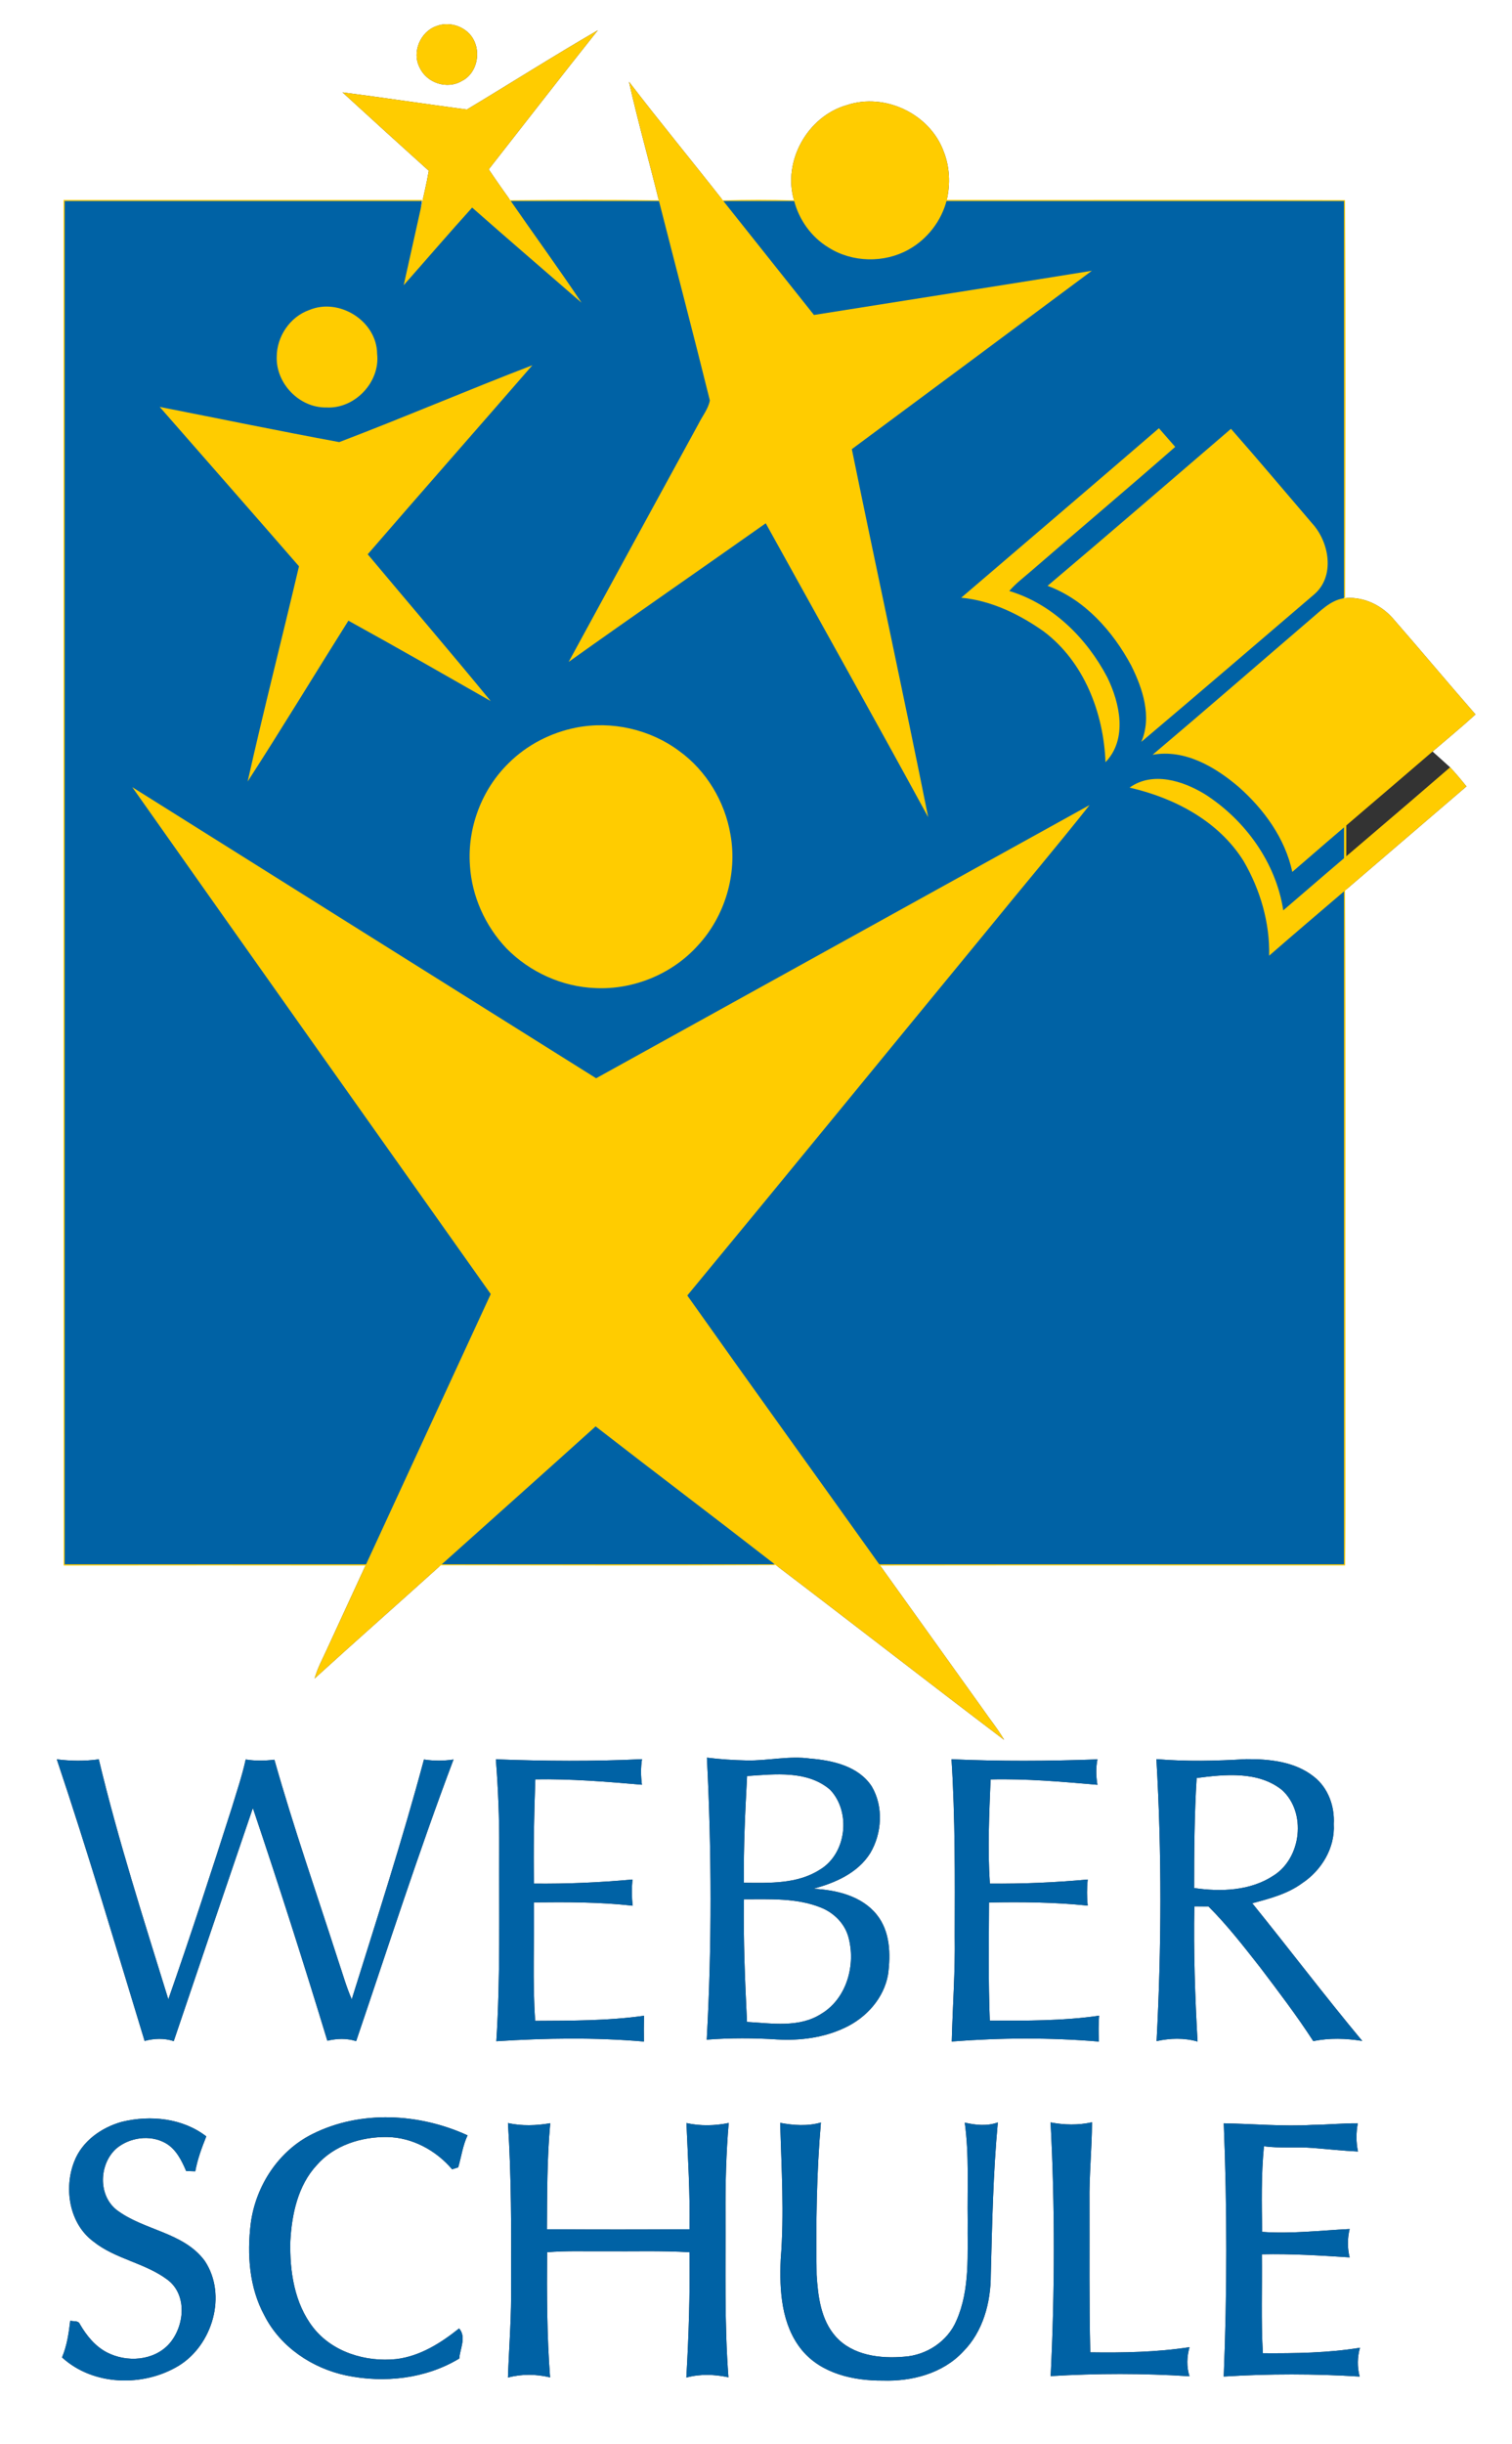 <?xml version="1.0" encoding="UTF-8" standalone="no"?> <svg xmlns:dc="http://purl.org/dc/elements/1.1/" xmlns:cc="http://creativecommons.org/ns#" xmlns:rdf="http://www.w3.org/1999/02/22-rdf-syntax-ns#" xmlns:svg="http://www.w3.org/2000/svg" xmlns="http://www.w3.org/2000/svg" xmlns:sodipodi="http://sodipodi.sourceforge.net/DTD/sodipodi-0.dtd" xmlns:inkscape="http://www.inkscape.org/namespaces/inkscape" width="500pt" height="808pt" viewBox="0 0 500 808" id="svg876" sodipodi:docname="Schullogo .svg" inkscape:version="0.92.4 (5da689c313, 2019-01-14)"><rect x="0" y="0" width="500" height="808" fill="#333333" stroke="none"/><defs id="defs880"></defs><rect style="fill:#0062a5;fill-opacity:1;stroke:#ffcb04;stroke-width:0.75;stroke-opacity:1" id="rect917" width="423.82" height="451.44" x="21.01" y="66.1"></rect><path style="opacity:1;fill:#ffffff" inkscape:connector-curvature="0" id="path815" d="M 0,0 H 500 V 808 H 0 V 0 m 144.35,8.62 c -5.36,1.82 -8.23,8.66 -5.58,13.71 2.32,5.12 9.13,7.35 13.97,4.43 5.05,-2.52 6.43,-9.54 3.57,-14.17 C 153.9,8.7 148.6,6.97 144.35,8.62 m 10.03,27.59 c -13.72,-1.84 -27.4,-3.89 -41.12,-5.68 9.47,8.7 18.99,17.33 28.53,25.93 -0.71,4.25 -1.76,8.43 -2.69,12.64 0.12,-0.75 0.36,-2.25 0.48,-3 -39.53,0 -79.05,0.01 -118.57,0 0.02,150.49 -0.07,300.98 0.04,451.47 33.27,-0.05 66.55,-0.04 99.82,0 -4.23,9.19 -8.46,18.37 -12.7,27.56 -1.44,3.22 -3.2,6.33 -4.12,9.78 13.81,-12.57 27.82,-24.91 41.68,-37.42 36.88,0.05 73.77,0.15 110.65,-0.05 l -0.71,-0.69 c 25.54,19.39 50.82,39.1 76.38,58.46 -2.06,-3.59 -4.71,-6.79 -7.04,-10.19 -11.34,-15.81 -22.62,-31.65 -33.97,-47.45 51.27,-0.07 102.53,0 153.79,-0.03 0.21,-21.85 0.04,-43.7 0.1,-65.54 -0.09,-52.53 0.17,-105.06 -0.14,-157.59 13.38,-11.48 26.76,-22.96 40.15,-34.42 -1.74,-2.16 -3.51,-4.3 -5.41,-6.31 -1.94,-1.73 -3.84,-3.51 -5.8,-5.22 4.74,-4.08 9.59,-8.04 14.2,-12.26 -9.2,-10.54 -18.16,-21.28 -27.36,-31.81 -4.09,-4.62 -10.34,-7.46 -16.55,-6.54 l 0.81,-0.23 c 0.12,-43.82 0.23,-87.64 -0.04,-131.45 -43.9,-0.17 -87.8,-0.01 -131.7,-0.08 1.22,-5.26 0.98,-10.94 -1.02,-15.98 -4.54,-12.46 -19.48,-19.57 -32.03,-15.36 -12.98,3.68 -21.28,18.52 -17.46,31.51 -7.84,-0.26 -15.7,-0.26 -23.53,0 -10.29,-13.13 -20.91,-26 -31.05,-39.24 2.94,13.15 6.64,26.13 9.86,39.22 -16.37,-0.26 -32.76,-0.18 -49.13,-0.04 -2.41,-3.38 -4.8,-6.77 -7.11,-10.21 12.02,-15.32 23.93,-30.74 36.07,-45.98 -14.6,8.45 -28.85,17.52 -43.31,26.2 m 79.39,544.88 c 1.57,31.06 1.66,62.19 -0.06,93.24 7.76,-0.6 15.57,-0.57 23.34,-0.07 7.6,0.43 15.38,-0.58 22.31,-3.87 7.1,-3.3 12.95,-9.77 14.31,-17.62 0.9,-6.73 0.71,-14.28 -3.77,-19.81 -5,-6.2 -13.37,-8.15 -20.97,-8.53 7.22,-1.92 14.72,-5.17 18.84,-11.75 3.9,-6.56 4.45,-15.39 0.52,-22.06 -4.36,-6.7 -12.89,-8.62 -20.35,-9.22 -6.99,-0.99 -13.95,0.74 -20.95,0.61 -4.42,-0.1 -8.84,-0.36 -13.22,-0.92 m -214.99,0.55 c 10.35,30.83 19.54,62.02 29.04,93.11 3.18,-0.85 6.48,-0.97 9.64,0.06 8.67,-25.7 17.41,-51.38 26.16,-77.06 8.6,25.51 16.79,51.17 24.63,76.93 3.15,-0.74 6.42,-0.87 9.53,0.14 10.56,-31.1 20.61,-62.39 32.2,-93.12 -3.24,0.49 -6.54,0.5 -9.78,0 -7.15,26.67 -15.65,52.94 -23.88,79.28 -1.81,-4.13 -3.01,-8.49 -4.46,-12.75 -7.12,-22.13 -14.8,-44.1 -21.12,-66.47 -3.16,0.39 -6.35,0.44 -9.49,-0.07 -1.19,5.44 -3,10.72 -4.61,16.05 -6.77,21.16 -13.64,42.29 -20.97,63.25 -8.13,-26.31 -16.58,-52.55 -23,-79.35 -4.6,0.64 -9.28,0.58 -13.89,0 m 145.2,0 c 0.76,9.76 1.16,19.56 1.1,29.35 -0.1,21.29 0.42,42.6 -0.95,63.86 16.25,-1.05 32.59,-1.3 48.81,0.1 -0.04,-2.85 -0.04,-5.7 0.04,-8.53 -11.93,1.68 -23.99,1.63 -36,1.69 -0.91,-13.04 -0.23,-26.12 -0.43,-39.17 10.9,-0.11 21.84,-0.13 32.68,1.1 -0.35,-2.88 -0.34,-5.78 -0.08,-8.66 -10.82,0.98 -21.69,1.47 -32.56,1.35 -0.22,-11.5 0.02,-22.98 0.44,-34.46 11.77,-0.2 23.52,0.76 35.25,1.78 -0.36,-2.81 -0.42,-5.65 0.03,-8.45 -16.1,0.76 -32.23,0.64 -48.33,0.04 m 150.67,-0.02 c 1.24,19.45 1.12,38.95 1.06,58.44 0.2,11.64 -0.69,23.25 -0.98,34.88 16.18,-1.26 32.5,-1.34 48.68,0.02 -0.15,-2.86 -0.15,-5.72 0.06,-8.56 -11.97,1.74 -24.09,1.66 -36.15,1.65 -0.52,-13.02 -0.31,-26.05 -0.26,-39.07 10.88,-0.21 21.79,-0.1 32.63,1.03 -0.29,-2.88 -0.29,-5.77 0,-8.63 -10.75,0.98 -21.55,1.46 -32.35,1.35 -0.78,-11.46 -0.22,-22.96 0.24,-34.43 11.8,-0.29 23.58,0.74 35.33,1.77 -0.46,-2.79 -0.55,-5.63 0.01,-8.41 -16.08,0.58 -32.2,0.67 -48.27,-0.04 m 67.76,-0.04 c 1.8,31.04 1.7,62.18 0.06,93.23 4.47,-0.99 9.12,-1.12 13.55,0.14 -0.84,-14.88 -1.35,-29.78 -1.06,-44.68 1.54,0 3.1,0.01 4.66,0.01 6.24,6.22 11.64,13.21 17.08,20.13 6.05,8 12.14,15.98 17.59,24.41 5.35,-1.12 10.83,-0.92 16.2,-0.07 -12.43,-14.93 -24.16,-30.43 -36.38,-45.52 5.7,-1.53 11.58,-3.04 16.42,-6.58 6.47,-4.26 11.01,-11.73 10.53,-19.61 0.34,-5.83 -1.84,-11.94 -6.51,-15.61 -6.27,-5.04 -14.71,-5.9 -22.46,-5.85 -9.88,0.61 -19.81,0.82 -29.68,0 M 103.44,705.46 c -11.33,5.56 -18.88,17.21 -20.52,29.58 -1.27,10.3 -0.52,21.26 4.54,30.52 5.29,10.4 15.82,17.42 27.08,19.79 12.55,2.6 26.27,1.1 37.34,-5.61 0.23,-3.25 2.44,-7.1 -0.06,-9.95 -6.04,4.83 -12.92,9.19 -20.77,10.13 -10.05,1.06 -21.12,-2.25 -27.49,-10.44 -6.23,-8.01 -7.78,-18.59 -7.55,-28.47 0.48,-8.94 2.48,-18.46 8.76,-25.22 5.74,-6.57 14.73,-9.39 23.25,-9.27 8.3,0.11 16.19,4.41 21.49,10.67 0.5,-0.16 1.51,-0.48 2.02,-0.64 1.03,-3.53 1.5,-7.24 3.09,-10.59 -15.88,-7.3 -35.32,-8.41 -51.18,-0.5 m -63.07,-4 c -6.8,1.87 -13.23,6.4 -15.82,13.15 -3.51,8.93 -1.65,20.56 6.37,26.48 7.28,5.81 17.05,7.03 24.45,12.59 6.69,4.99 5.66,15.46 0.56,21.22 -5.1,5.66 -14.06,6.19 -20.57,2.82 -3.94,-2.05 -6.78,-5.61 -8.96,-9.37 -0.54,-1.26 -2.13,-0.81 -3.18,-1.11 -0.48,4.12 -1.08,8.28 -2.71,12.13 10.29,9.43 26.8,9.84 38.49,2.82 11.3,-6.84 16.21,-23.48 8.7,-34.74 -7.07,-9.59 -20.27,-10.01 -29.25,-16.93 -6.09,-4.94 -5.65,-15.12 0.01,-20.2 4.38,-3.68 11.12,-4.65 16.18,-1.85 3.53,1.94 5.4,5.73 6.92,9.29 1.01,0.03 2.01,0.06 3.02,0.1 0.72,-4 2.14,-7.8 3.64,-11.56 -7.86,-6.05 -18.43,-7.1 -27.85,-4.84 m 127.61,0.44 c 1.12,17.65 1.12,35.34 1.02,53.02 0.2,10.38 -0.66,20.75 -1.03,31.12 4.58,-1.24 9.34,-1.16 13.94,-0.06 -1.06,-13.76 -1.08,-27.57 -0.98,-41.37 6.36,-0.55 12.74,-0.26 19.11,-0.33 9.32,0.09 18.65,-0.24 27.95,0.33 0.22,13.82 -0.23,27.63 -1.03,41.43 4.59,-1.25 9.32,-1.07 13.93,-0.09 -1.37,-17.93 -0.88,-35.92 -0.97,-53.88 -0.06,-10.08 0.2,-20.16 1.06,-30.2 -4.63,0.94 -9.36,1.04 -13.98,0.03 0.49,11.69 1.24,23.38 1,35.1 -15.71,0.1 -31.42,0.11 -47.13,0 0.06,-11.69 0.03,-23.4 1.09,-35.05 -4.64,0.8 -9.35,0.96 -13.98,-0.05 m 90.01,-0.07 c 0.43,15.03 1.38,30.1 0.18,45.12 -0.45,10.28 0.2,21.67 6.99,29.99 6.45,7.82 17.13,10.18 26.82,10.1 9.55,0.31 19.77,-2.36 26.46,-9.52 6.66,-6.65 9.21,-16.33 9.21,-25.52 0.44,-16.78 0.76,-33.59 2.32,-50.31 -3.57,1.28 -7.33,0.89 -10.94,0.06 1.49,10.71 0.81,21.55 0.97,32.32 -0.13,11.09 0.86,22.77 -3.74,33.18 -2.91,6.84 -9.9,11.41 -17.25,11.89 -7.89,0.7 -17.04,-0.39 -22.62,-6.63 -4.97,-5.56 -5.89,-13.34 -6.34,-20.47 -0.25,-16.78 -0.03,-33.59 1.42,-50.32 -4.43,1.26 -9.01,0.94 -13.48,0.11 m 89.42,-0.15 c 1.47,27.93 1.4,55.94 0.03,83.88 15.28,-0.92 30.63,-0.94 45.91,0.05 -1.01,-3.17 -0.88,-6.46 0.01,-9.62 -10.85,1.68 -21.86,1.86 -32.82,1.71 -0.4,-16.56 -0.21,-33.12 -0.26,-49.68 -0.14,-8.81 0.81,-17.58 0.83,-26.38 -4.53,1 -9.17,0.91 -13.7,0.04 m 57.27,0.3 c 1.12,27.89 1.12,55.83 -0.01,83.72 14.97,-0.93 29.99,-0.93 44.96,0.01 -0.84,-3.15 -0.79,-6.41 0.1,-9.53 -10.61,1.73 -21.4,1.87 -32.12,1.81 -0.63,-10.89 -0.19,-21.81 -0.33,-32.7 9.69,-0.21 19.36,0.38 29.03,1.02 -0.77,-3.11 -0.74,-6.29 0,-9.39 -9.63,0.48 -19.28,1.65 -28.93,0.95 -0.15,-9.44 -0.33,-18.9 0.59,-28.3 5.33,0.73 10.71,0.12 16.06,0.55 5.01,0.39 10.01,0.95 15.04,1.18 -0.66,-3.08 -0.64,-6.24 -0.06,-9.32 -5,-0.05 -9.97,0.47 -14.96,0.52 -9.8,0.57 -19.58,-0.35 -29.37,-0.52 z"></path><g id="g957"><path d="m 144.35,8.62 c 4.25,-1.65 9.55,0.08 11.96,3.97 2.86,4.63 1.48,11.65 -3.57,14.17 -4.84,2.92 -11.65,0.69 -13.97,-4.43 -2.65,-5.05 0.22,-11.89 5.58,-13.71 z" id="path824" inkscape:connector-curvature="0" style="opacity:1;fill:#ffcc00;fill-opacity:1"></path><path d="m 154.38,36.21 c 14.46,-8.68 28.71,-17.75 43.31,-26.2 -12.14,15.24 -24.05,30.66 -36.07,45.98 2.31,3.44 4.7,6.83 7.11,10.21 7.82,11.33 15.95,22.44 23.59,33.89 -12.07,-10.48 -24.2,-20.89 -36.19,-31.46 -7.65,8.46 -15.08,17.12 -22.63,25.66 1.88,-8.39 3.75,-16.79 5.6,-25.19 0.93,-4.21 1.98,-8.39 2.69,-12.64 -9.54,-8.6 -19.06,-17.23 -28.53,-25.93 13.72,1.79 27.4,3.84 41.12,5.68 z" id="path826" inkscape:connector-curvature="0" style="opacity:1;fill:#ffcc00;fill-opacity:1"></path><path d="m 208,27.02 c 10.14,13.24 20.76,26.11 31.05,39.24 10.04,12.63 20.08,25.24 30.12,37.87 30.63,-4.87 61.27,-9.66 91.89,-14.61 -26.43,19.69 -52.89,39.34 -79.37,58.97 8.29,40.58 17.11,81.06 25.25,121.68 -17.71,-32.5 -35.81,-64.79 -53.72,-97.17 -21.69,15.33 -43.55,30.41 -65.17,45.83 14.31,-26.26 28.62,-52.52 42.97,-78.76 1.25,-2.53 3.2,-4.89 3.72,-7.68 C 229.27,110.31 223.48,88.29 217.86,66.24 214.64,53.15 210.94,40.17 208,27.02 Z" id="path828" inkscape:connector-curvature="0" style="opacity:1;fill:#ffcc00;fill-opacity:1"></path><path d="m 280.04,34.75 c 12.55,-4.21 27.49,2.9 32.03,15.36 2,5.04 2.24,10.72 1.02,15.98 -1.74,6.94 -6.45,13.02 -12.71,16.47 -8.05,4.46 -18.5,4.24 -26.3,-0.67 -5.72,-3.42 -9.87,-9.2 -11.5,-15.63 -3.82,-12.99 4.48,-27.83 17.46,-31.51 z" id="path830" inkscape:connector-curvature="0" style="opacity:1;fill:#ffcc00;fill-opacity:1"></path><path d="m 102.27,102.49 c 9.92,-4.16 22.34,3.66 22.44,14.49 1.06,9.34 -7.38,18.25 -16.76,17.73 -8.89,0.19 -16.73,-7.89 -16.44,-16.75 0.02,-6.72 4.38,-13.22 10.76,-15.47 z" id="path832" inkscape:connector-curvature="0" style="opacity:1;fill:#ffcc00;fill-opacity:1"></path><path d="m 112.19,146.16 c 21.39,-8.15 42.48,-17.2 63.86,-25.41 -18.11,20.87 -36.38,41.6 -54.45,62.5 13.54,16.19 27.29,32.21 40.67,48.53 -15.65,-8.93 -31.28,-17.89 -47.06,-26.58 -11.14,17.7 -21.97,35.61 -33.32,53.18 5.33,-23.8 11.4,-47.42 16.98,-71.16 -15.3,-17.61 -30.7,-35.13 -46.06,-52.69 19.79,3.89 39.55,7.98 59.38,11.63 z" id="path834" inkscape:connector-curvature="0" style="opacity:1;fill:#ffcc00;fill-opacity:1"></path><path d="m 317.86,197.61 c 21.81,-18.66 43.64,-37.29 65.38,-56.03 1.78,2.06 3.6,4.1 5.39,6.16 -15.79,13.84 -31.86,27.37 -47.74,41.13 -2.43,2.11 -5.03,4.06 -7.14,6.52 14.25,4.26 25.63,15.59 32.42,28.55 4.19,8.57 6.75,20.42 -0.6,28.05 -0.6,-16.29 -7.09,-33.2 -20.42,-43.23 -8.05,-5.69 -17.37,-10.22 -27.29,-11.15 z" id="path836" inkscape:connector-curvature="0" style="opacity:1;fill:#ffcc00;fill-opacity:1"></path><path d="m 346.42,193.68 c 20.32,-17.18 40.46,-34.58 60.65,-51.91 9.06,10.29 17.88,20.81 26.81,31.23 5.72,6.22 7.72,17.53 0.67,23.54 -19.03,16.26 -38.01,32.59 -57.14,48.74 3.58,-8.33 0.48,-17.63 -3.35,-25.29 -6.08,-11.32 -15.33,-21.76 -27.64,-26.31 z" id="path838" inkscape:connector-curvature="0" style="opacity:1;fill:#ffcc00;fill-opacity:1"></path><path d="m 433.49,204.64 c 3.2,-2.66 6.25,-5.95 10.53,-6.79 6.21,-0.92 12.46,1.92 16.55,6.54 9.2,10.53 18.16,21.27 27.36,31.81 -4.61,4.22 -9.46,8.18 -14.2,12.26 -15.43,13.3 -31,26.44 -46.38,39.8 -2.38,-11.08 -9.34,-20.67 -17.71,-28.07 -7.82,-6.66 -17.8,-12.57 -28.49,-10.66 17.56,-14.83 34.89,-29.92 52.34,-44.89 z" id="path840" inkscape:connector-curvature="0" style="opacity:1;fill:#ffcc00;fill-opacity:1"></path><path d="m 190.49,240.56 c 11.78,-2.33 24.48,0.55 34.11,7.73 8.98,6.49 15.1,16.69 16.95,27.59 2.37,13.06 -1.82,27.1 -10.86,36.8 -8.44,9.34 -21.17,14.57 -33.73,13.99 -11.03,-0.39 -21.77,-5.28 -29.48,-13.13 -7.01,-7.39 -11.47,-17.23 -12.08,-27.43 -0.9,-12.42 3.9,-25.15 12.83,-33.84 6.03,-6.01 13.92,-10.06 22.26,-11.71 z" id="path842" inkscape:connector-curvature="0" style="opacity:1;fill:#ffcc00;fill-opacity:1"></path><path d="m 479.53,253.68 c 1.9,2.01 3.67,4.15 5.41,6.31 -13.39,11.46 -26.77,22.94 -40.15,34.42 -8.38,7.17 -16.79,14.3 -25.1,21.55 0.26,-10.92 -2.95,-21.81 -8.41,-31.22 -8.22,-13.25 -22.9,-20.96 -37.74,-24.35 7.58,-5.46 17.69,-2.25 24.94,2.2 13.3,8.53 23.48,22.6 25.88,38.38 18.32,-15.84 36.87,-31.43 55.17,-47.29 z" id="path844" inkscape:connector-curvature="0" style="opacity:1;fill:#ffcc00;fill-opacity:1"></path><path d="m 43.74,260.24 c 51.12,32.1 102.25,64.18 153.39,96.24 54.39,-30.12 108.78,-60.23 163.19,-90.33 -11.2,14.13 -22.87,27.89 -34.23,41.89 -32.96,40.07 -65.75,80.28 -98.81,120.26 21.13,29.85 42.53,59.5 63.76,89.27 11.35,15.8 22.63,31.64 33.97,47.45 2.33,3.4 4.98,6.6 7.04,10.19 -25.56,-19.36 -50.84,-39.07 -76.38,-58.46 -19.49,-15.16 -39.21,-30.03 -58.71,-45.18 -17.02,15.36 -34.16,30.61 -51.23,45.92 -13.86,12.51 -27.87,24.85 -41.68,37.42 0.92,-3.45 2.68,-6.56 4.12,-9.78 4.24,-9.19 8.47,-18.37 12.7,-27.56 13.81,-29.91 27.62,-59.83 41.41,-89.75 C 122.73,371.99 83.18,316.16 43.74,260.24 Z" id="path846" inkscape:connector-curvature="0" style="opacity:1;fill:#ffcc00;fill-opacity:1"></path></g><path style="opacity:1;fill:#ffffff" inkscape:connector-curvature="0" id="path817" d="m 247.05,587.17 c 9.17,-0.63 19.92,-1.95 27.46,4.53 6.99,7.34 5.44,21.16 -3.4,26.43 -7.43,4.77 -16.63,4.39 -25.11,4.32 -0.16,-11.77 0.43,-23.53 1.05,-35.28 z"></path><path style="opacity:1;fill:#ffffff" inkscape:connector-curvature="0" id="path819" d="m 395.72,587.82 c 9.37,-1.21 20.37,-2.36 28.27,4 8.11,7.44 6.38,22.47 -2.87,28.27 -7.66,5.05 -17.43,5.41 -26.24,4.1 0,-12.13 0.09,-24.27 0.84,-36.37 z"></path><path style="opacity:1;fill:#ffffff" inkscape:connector-curvature="0" id="path821" d="m 246.01,627.91 c 8.48,0.02 17.3,-0.5 25.34,2.7 4.29,1.68 7.92,5.2 9.18,9.7 2.56,9.17 -0.47,20.41 -8.96,25.48 -7.31,4.69 -16.38,3.13 -24.55,2.67 -0.65,-13.51 -1.24,-27.02 -1.01,-40.55 z"></path><path style="opacity:1;fill:#0062a5;fill-opacity:1" inkscape:connector-curvature="0" id="path853" d="m 233.77,581.09 c 4.38,0.56 8.8,0.82 13.22,0.92 7,0.13 13.96,-1.6 20.95,-0.61 7.46,0.6 15.99,2.52 20.35,9.22 3.93,6.67 3.38,15.5 -0.52,22.06 -4.12,6.58 -11.62,9.83 -18.84,11.75 7.6,0.38 15.97,2.33 20.97,8.53 4.48,5.53 4.67,13.08 3.77,19.81 -1.36,7.85 -7.21,14.32 -14.31,17.62 -6.93,3.29 -14.71,4.3 -22.31,3.87 -7.77,-0.5 -15.58,-0.53 -23.34,0.07 1.72,-31.05 1.63,-62.18 0.06,-93.24 m 13.28,6.08 c -0.62,11.75 -1.21,23.51 -1.05,35.28 8.48,0.07 17.68,0.45 25.11,-4.32 8.84,-5.27 10.39,-19.09 3.4,-26.43 -7.54,-6.48 -18.29,-5.16 -27.46,-4.53 m -1.04,40.74 c -0.23,13.53 0.36,27.04 1.01,40.55 8.17,0.46 17.24,2.02 24.55,-2.67 8.49,-5.07 11.52,-16.31 8.96,-25.48 -1.26,-4.5 -4.89,-8.02 -9.18,-9.7 -8.04,-3.2 -16.86,-2.68 -25.34,-2.7 z"></path><path style="opacity:1;fill:#0062a5;fill-opacity:1" inkscape:connector-curvature="0" id="path855" d="m 18.78,581.64 c 4.61,0.58 9.29,0.64 13.89,0 6.42,26.8 14.87,53.04 23,79.35 7.33,-20.96 14.2,-42.09 20.97,-63.25 1.61,-5.33 3.42,-10.61 4.61,-16.05 3.14,0.51 6.33,0.46 9.49,0.07 6.32,22.37 14,44.34 21.12,66.47 1.45,4.26 2.65,8.62 4.46,12.75 8.23,-26.34 16.73,-52.61 23.88,-79.28 3.24,0.5 6.54,0.49 9.78,0 -11.59,30.73 -21.64,62.02 -32.2,93.12 -3.11,-1.01 -6.38,-0.88 -9.53,-0.14 C 100.41,648.92 92.22,623.26 83.62,597.75 74.87,623.43 66.13,649.11 57.46,674.81 54.3,673.78 51,673.9 47.82,674.75 38.32,643.66 29.13,612.47 18.78,581.64 Z"></path><path style="opacity:1;fill:#0062a5;fill-opacity:1" inkscape:connector-curvature="0" id="path857" d="m 163.98,581.64 c 16.1,0.6 32.23,0.72 48.33,-0.04 -0.45,2.8 -0.39,5.64 -0.03,8.45 -11.73,-1.02 -23.48,-1.98 -35.25,-1.78 -0.42,11.48 -0.66,22.96 -0.44,34.46 10.87,0.12 21.74,-0.37 32.56,-1.35 -0.26,2.88 -0.27,5.78 0.08,8.66 -10.84,-1.23 -21.78,-1.21 -32.68,-1.1 0.2,13.05 -0.48,26.13 0.43,39.17 12.01,-0.06 24.07,-0.01 36,-1.69 -0.08,2.83 -0.08,5.68 -0.04,8.53 -16.22,-1.4 -32.56,-1.15 -48.81,-0.1 1.37,-21.26 0.85,-42.57 0.95,-63.86 0.06,-9.79 -0.34,-19.59 -1.1,-29.35 z"></path><path style="opacity:1;fill:#0062a5;fill-opacity:1" inkscape:connector-curvature="0" id="path859" d="m 314.65,581.62 c 16.07,0.71 32.19,0.62 48.27,0.04 -0.56,2.78 -0.47,5.62 -0.01,8.41 -11.75,-1.03 -23.53,-2.06 -35.33,-1.77 -0.46,11.47 -1.02,22.97 -0.24,34.43 10.8,0.11 21.6,-0.37 32.35,-1.35 -0.29,2.86 -0.29,5.75 0,8.63 -10.84,-1.13 -21.75,-1.24 -32.63,-1.03 -0.05,13.02 -0.26,26.05 0.26,39.07 12.06,0.01 24.18,0.09 36.15,-1.65 -0.21,2.84 -0.21,5.7 -0.06,8.56 -16.18,-1.36 -32.5,-1.28 -48.68,-0.02 0.29,-11.63 1.18,-23.24 0.98,-34.88 0.06,-19.49 0.18,-38.99 -1.06,-58.44 z"></path><path style="opacity:1;fill:#0062a5;fill-opacity:1" inkscape:connector-curvature="0" id="path861" d="m 382.41,581.58 c 9.87,0.82 19.8,0.61 29.68,0 7.75,-0.05 16.19,0.81 22.46,5.85 4.67,3.67 6.85,9.78 6.51,15.61 0.48,7.88 -4.06,15.35 -10.53,19.61 -4.84,3.54 -10.72,5.05 -16.42,6.58 12.22,15.09 23.95,30.59 36.38,45.52 -5.37,-0.85 -10.85,-1.05 -16.2,0.07 -5.45,-8.43 -11.54,-16.41 -17.59,-24.41 -5.44,-6.92 -10.84,-13.91 -17.08,-20.13 -1.56,0 -3.12,-0.01 -4.66,-0.01 -0.29,14.9 0.22,29.8 1.06,44.68 -4.43,-1.26 -9.08,-1.13 -13.55,-0.14 1.64,-31.05 1.74,-62.19 -0.06,-93.23 m 13.31,6.24 c -0.75,12.1 -0.84,24.24 -0.84,36.37 8.81,1.31 18.58,0.95 26.24,-4.1 9.25,-5.8 10.98,-20.83 2.87,-28.27 -7.9,-6.36 -18.9,-5.21 -28.27,-4 z"></path><path style="opacity:1;fill:#0062a5;fill-opacity:1" inkscape:connector-curvature="0" id="path863" d="m 103.44,705.46 c 15.86,-7.91 35.3,-6.8 51.18,0.5 -1.59,3.35 -2.06,7.06 -3.09,10.59 -0.51,0.16 -1.52,0.48 -2.02,0.64 -5.3,-6.26 -13.19,-10.56 -21.49,-10.67 -8.52,-0.12 -17.51,2.7 -23.25,9.27 -6.28,6.76 -8.28,16.28 -8.76,25.22 -0.23,9.88 1.32,20.46 7.55,28.47 6.37,8.19 17.44,11.5 27.49,10.44 7.85,-0.94 14.73,-5.3 20.77,-10.13 2.5,2.85 0.29,6.7 0.06,9.95 -11.07,6.71 -24.79,8.21 -37.34,5.61 -11.26,-2.37 -21.79,-9.39 -27.08,-19.79 -5.06,-9.26 -5.81,-20.22 -4.54,-30.52 1.64,-12.37 9.19,-24.02 20.52,-29.58 z"></path><path style="opacity:1;fill:#0062a5;fill-opacity:1" inkscape:connector-curvature="0" id="path865" d="m 40.37,701.46 c 9.42,-2.26 19.99,-1.21 27.85,4.84 -1.5,3.76 -2.92,7.56 -3.64,11.56 -1.01,-0.04 -2.01,-0.07 -3.02,-0.1 -1.52,-3.56 -3.39,-7.35 -6.92,-9.29 -5.06,-2.8 -11.8,-1.83 -16.18,1.85 -5.66,5.08 -6.1,15.26 -0.01,20.2 8.98,6.92 22.18,7.34 29.25,16.93 7.51,11.26 2.6,27.9 -8.7,34.74 -11.69,7.02 -28.2,6.61 -38.49,-2.82 1.63,-3.85 2.23,-8.01 2.71,-12.13 1.05,0.3 2.64,-0.15 3.18,1.11 2.18,3.76 5.02,7.32 8.96,9.37 6.51,3.37 15.47,2.84 20.57,-2.82 5.1,-5.76 6.13,-16.23 -0.56,-21.22 -7.4,-5.56 -17.17,-6.78 -24.45,-12.59 -8.02,-5.92 -9.88,-17.55 -6.37,-26.48 2.59,-6.75 9.02,-11.28 15.82,-13.15 z"></path><path style="opacity:1;fill:#0062a5;fill-opacity:1" inkscape:connector-curvature="0" id="path867" d="m 167.98,701.9 c 4.63,1.01 9.34,0.85 13.98,0.05 -1.06,11.65 -1.03,23.36 -1.09,35.05 15.71,0.11 31.42,0.1 47.13,0 0.24,-11.72 -0.51,-23.41 -1,-35.1 4.62,1.01 9.35,0.91 13.98,-0.03 -0.86,10.04 -1.12,20.12 -1.06,30.2 0.09,17.96 -0.4,35.95 0.97,53.88 -4.61,-0.98 -9.34,-1.16 -13.93,0.09 0.8,-13.8 1.25,-27.61 1.03,-41.43 -9.3,-0.57 -18.63,-0.24 -27.95,-0.33 -6.37,0.07 -12.75,-0.22 -19.11,0.33 -0.1,13.8 -0.08,27.61 0.98,41.37 -4.6,-1.1 -9.36,-1.18 -13.94,0.06 0.37,-10.37 1.23,-20.74 1.03,-31.12 0.1,-17.68 0.1,-35.37 -1.02,-53.02 z"></path><path style="opacity:1;fill:#0062a5;fill-opacity:1" inkscape:connector-curvature="0" id="path869" d="m 257.99,701.83 c 4.47,0.83 9.05,1.15 13.48,-0.11 -1.45,16.73 -1.67,33.54 -1.42,50.32 0.45,7.13 1.37,14.91 6.34,20.47 5.58,6.24 14.73,7.33 22.62,6.63 7.35,-0.48 14.34,-5.05 17.25,-11.89 4.6,-10.41 3.61,-22.09 3.74,-33.18 -0.16,-10.77 0.52,-21.61 -0.97,-32.32 3.61,0.83 7.37,1.22 10.94,-0.06 -1.56,16.72 -1.88,33.53 -2.32,50.31 0,9.19 -2.55,18.87 -9.21,25.52 -6.69,7.16 -16.91,9.83 -26.46,9.52 -9.69,0.08 -20.37,-2.28 -26.82,-10.1 -6.79,-8.32 -7.44,-19.71 -6.99,-29.99 1.2,-15.02 0.25,-30.09 -0.18,-45.12 z"></path><path style="opacity:1;fill:#0062a5;fill-opacity:1" inkscape:connector-curvature="0" id="path871" d="m 347.41,701.68 c 4.53,0.87 9.17,0.96 13.7,-0.04 -0.02,8.8 -0.97,17.57 -0.83,26.38 0.05,16.56 -0.14,33.12 0.26,49.68 10.96,0.15 21.97,-0.03 32.82,-1.71 -0.89,3.16 -1.02,6.45 -0.01,9.62 -15.28,-0.99 -30.63,-0.97 -45.91,-0.05 1.37,-27.94 1.44,-55.95 -0.03,-83.88 z"></path><path style="opacity:1;fill:#0062a5;fill-opacity:1" inkscape:connector-curvature="0" id="path873" d="m 404.68,701.98 c 9.79,0.17 19.57,1.09 29.37,0.52 4.99,-0.05 9.96,-0.57 14.96,-0.52 -0.58,3.08 -0.6,6.24 0.06,9.32 -5.03,-0.23 -10.03,-0.79 -15.04,-1.18 -5.35,-0.43 -10.73,0.18 -16.06,-0.55 -0.92,9.4 -0.74,18.86 -0.59,28.3 9.65,0.7 19.3,-0.47 28.93,-0.95 -0.74,3.1 -0.77,6.28 0,9.39 -9.67,-0.64 -19.34,-1.23 -29.03,-1.02 0.14,10.89 -0.3,21.81 0.33,32.7 10.72,0.06 21.51,-0.08 32.12,-1.81 -0.89,3.12 -0.94,6.38 -0.1,9.53 -14.97,-0.94 -29.99,-0.94 -44.96,-0.01 1.13,-27.89 1.13,-55.83 0.01,-83.72 z"></path></svg> 